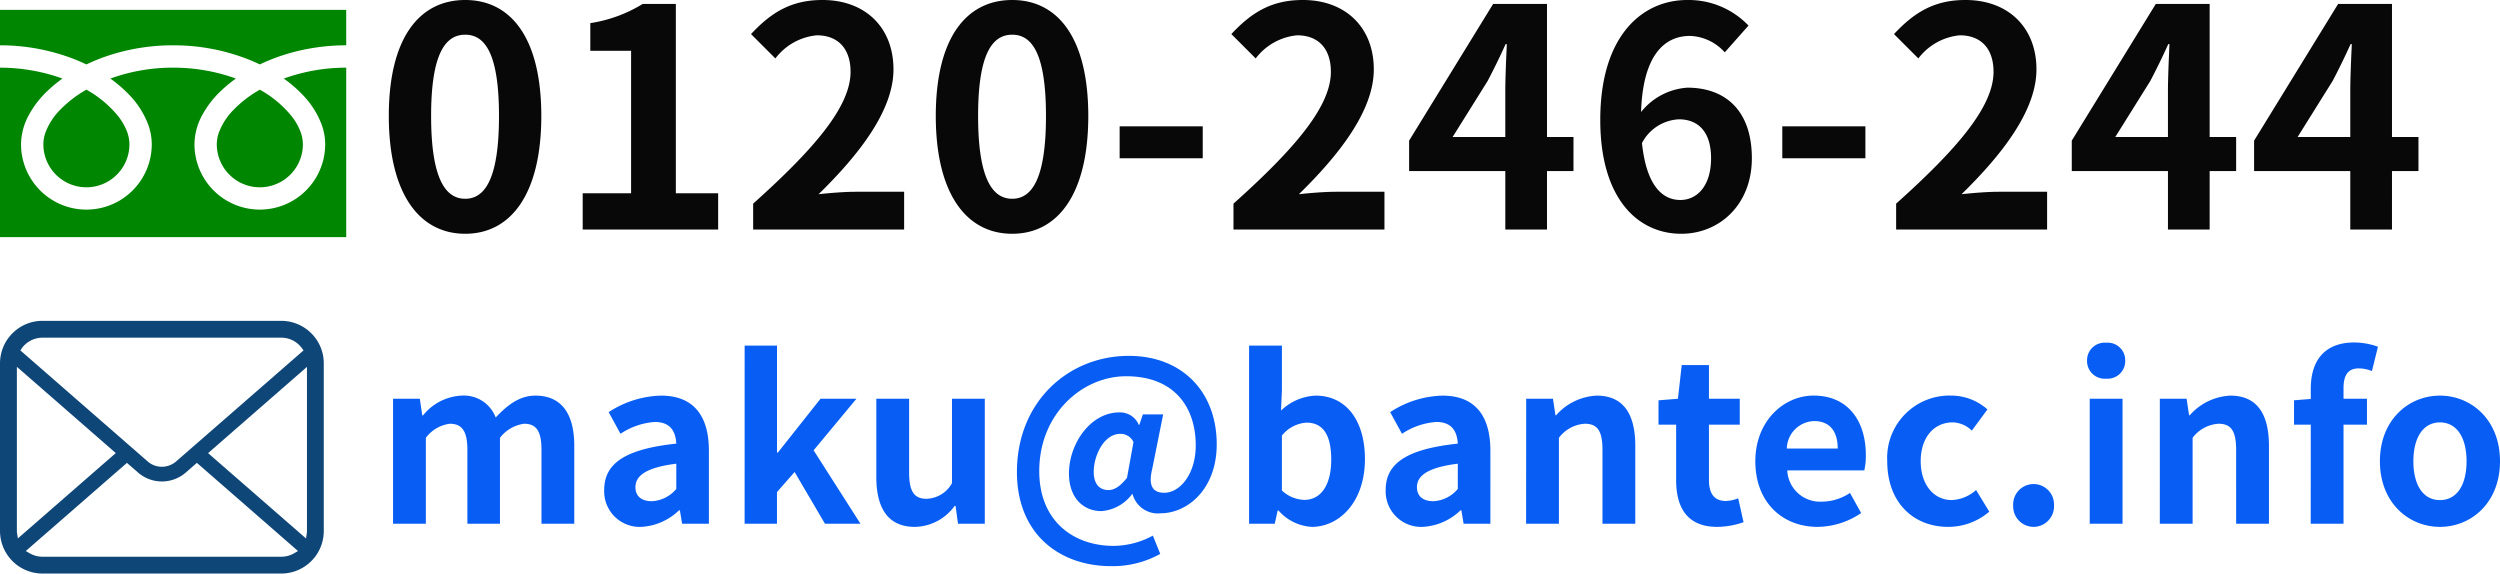 <svg xmlns="http://www.w3.org/2000/svg" width="246.396" height="56.527" viewBox="0 0 246.396 56.527">
  <g id="img-response" transform="translate(-695.954 -5363.88)">
    <path id="パス_3110" data-name="パス 3110" d="M8.85.42c4.53,0,7.5-3.96,7.5-11.61s-2.97-11.43-7.5-11.43S1.32-18.87,1.32-11.19C1.32-3.54,4.32.42,8.85.42Zm0-3.45c-1.92,0-3.36-1.92-3.36-8.16,0-6.21,1.44-8.01,3.36-8.01s3.33,1.8,3.33,8.01C12.18-4.95,10.77-3.03,8.85-3.03ZM20.43,0H33.78V-3.57H29.61V-22.23H26.34a13.849,13.849,0,0,1-5.16,1.89v2.73H25.2V-3.57H20.43Zm16.8,0H52.11V-3.72h-4.8c-1.05,0-2.52.12-3.63.24,4.05-3.96,7.38-8.28,7.38-12.3,0-4.14-2.79-6.84-6.99-6.84-3.03,0-5.01,1.17-7.05,3.36l2.4,2.4a5.808,5.808,0,0,1,4.08-2.28c2.13,0,3.33,1.35,3.33,3.6,0,3.42-3.57,7.59-9.6,12.99ZM62.76.42c4.53,0,7.5-3.96,7.5-11.61s-2.97-11.43-7.5-11.43-7.53,3.75-7.53,11.43C55.23-3.54,58.23.42,62.76.42Zm0-3.45c-1.92,0-3.36-1.92-3.36-8.16,0-6.21,1.44-8.01,3.36-8.01s3.33,1.8,3.33,8.01C66.09-4.95,64.68-3.03,62.76-3.03ZM73.35-7.02h8.19v-3.15H73.35ZM84.57,0H99.45V-3.72h-4.8c-1.05,0-2.52.12-3.63.24,4.05-3.96,7.38-8.28,7.38-12.3,0-4.14-2.79-6.84-6.99-6.84-3.03,0-5.01,1.17-7.05,3.36l2.4,2.4a5.808,5.808,0,0,1,4.08-2.28c2.13,0,3.33,1.35,3.33,3.6,0,3.42-3.57,7.59-9.6,12.99Zm21.6-9.12,3.45-5.52c.63-1.2,1.23-2.43,1.77-3.63h.12c-.06,1.32-.15,3.33-.15,4.62v4.53ZM111.36,0h4.11V-5.76h2.61V-9.12h-2.61V-22.23h-5.31L101.88-8.76v3h9.48Zm17.1-10.86c1.92,0,3.18,1.23,3.18,3.84,0,2.73-1.38,4.11-3.03,4.11-1.86,0-3.36-1.56-3.78-5.61A4.34,4.34,0,0,1,128.46-10.86ZM128.7.42c3.78,0,6.96-2.88,6.96-7.44,0-4.74-2.64-6.96-6.36-6.96a6.392,6.392,0,0,0-4.56,2.4c.18-5.58,2.28-7.5,4.83-7.5a4.819,4.819,0,0,1,3.42,1.62l2.34-2.64a8.172,8.172,0,0,0-6.03-2.52c-4.47,0-8.58,3.54-8.58,11.82C120.72-2.97,124.47.42,128.7.42Zm9.96-7.44h8.19v-3.15h-8.19ZM149.88,0h14.88V-3.72h-4.8c-1.05,0-2.52.12-3.63.24,4.05-3.96,7.38-8.28,7.38-12.3,0-4.14-2.79-6.84-6.99-6.84-3.03,0-5.01,1.17-7.05,3.36l2.4,2.4a5.808,5.808,0,0,1,4.08-2.28c2.13,0,3.33,1.35,3.33,3.6,0,3.42-3.57,7.59-9.6,12.99Zm21.6-9.12,3.45-5.52c.63-1.2,1.23-2.43,1.77-3.63h.12c-.06,1.32-.15,3.33-.15,4.62v4.53ZM176.67,0h4.11V-5.76h2.61V-9.12h-2.61V-22.23h-5.31L167.19-8.76v3h9.48Zm12.78-9.12,3.45-5.52c.63-1.2,1.23-2.43,1.77-3.63h.12c-.06,1.32-.15,3.33-.15,4.62v4.53ZM194.64,0h4.11V-5.76h2.61V-9.12h-2.61V-22.23h-5.31L185.16-8.76v3h9.48Z" transform="translate(732.954 5386.5)" fill="#080808"/>
    <g id="グループ_842" data-name="グループ 842" transform="translate(317.954 4985.855)">
      <path id="パス_1790" data-name="パス 1790" d="M378,379v3.491a20.127,20.127,0,0,1,7.34,1.372q.606.24,1.175.513a18.627,18.627,0,0,1,2.778-1.065,20.432,20.432,0,0,1,5.768-.821,20.129,20.129,0,0,1,7.372,1.372q.606.24,1.175.513a18.64,18.64,0,0,1,2.778-1.065,20.444,20.444,0,0,1,5.737-.821V379Z" transform="translate(0 0)" fill="#008600"/>
      <path id="パス_1791" data-name="パス 1791" d="M458.147,413.865a4.242,4.242,0,0,0,6.613,3.518,4.232,4.232,0,0,0,1.871-3.518,3.617,3.617,0,0,0-.272-1.334,5.877,5.877,0,0,0-.844-1.439,10.725,10.725,0,0,0-3.126-2.605,11.531,11.531,0,0,0-2.566,1.962,6.37,6.37,0,0,0-1.461,2.236A3.544,3.544,0,0,0,458.147,413.865Z" transform="translate(-58.78 -21.623)" fill="#008600"/>
      <path id="パス_1792" data-name="パス 1792" d="M407.761,402.955a8.56,8.56,0,0,1,1.95,3.029,5.748,5.748,0,0,1,.339,1.911,6.441,6.441,0,1,1-12.883,0,6.109,6.109,0,0,1,.739-2.824,9.607,9.607,0,0,1,1.945-2.507,13.405,13.405,0,0,1,1.395-1.141c-.337-.123-.682-.239-1.037-.344a18.253,18.253,0,0,0-5.147-.731,17.993,17.993,0,0,0-6.185,1.075,12.926,12.926,0,0,1,1.791,1.533,8.566,8.566,0,0,1,1.949,3.029,5.742,5.742,0,0,1,.34,1.911,6.441,6.441,0,1,1-12.883,0,6.112,6.112,0,0,1,.738-2.824,9.605,9.605,0,0,1,1.946-2.507,13.347,13.347,0,0,1,1.395-1.141c-.337-.123-.682-.239-1.038-.344a18.263,18.263,0,0,0-5.115-.731v16.7h34.124v-16.7a18.005,18.005,0,0,0-6.154,1.075A12.909,12.909,0,0,1,407.761,402.955Z" transform="translate(0 -15.654)" fill="#008600"/>
      <path id="パス_1793" data-name="パス 1793" d="M394.029,413.865a4.242,4.242,0,1,0,8.484,0,3.633,3.633,0,0,0-.272-1.334,5.9,5.9,0,0,0-.844-1.439,10.735,10.735,0,0,0-3.126-2.605,11.526,11.526,0,0,0-2.566,1.962,6.372,6.372,0,0,0-1.46,2.236A3.538,3.538,0,0,0,394.029,413.865Z" transform="translate(-11.756 -21.623)" fill="#008600"/>
    </g>
    <g id="グループ_843" data-name="グループ 843" transform="translate(317.954 5020.477)">
      <path id="パス_1794" data-name="パス 1794" d="M409.832,378.4a4.186,4.186,0,0,0-.868-1.836,3.482,3.482,0,0,0-.283-.312,4.2,4.2,0,0,0-2.962-1.228H382.191a4.162,4.162,0,0,0-2.963,1.228,3.706,3.706,0,0,0-.285.316,4.142,4.142,0,0,0-.862,1.834,4.052,4.052,0,0,0-.081.813V395.74a4.213,4.213,0,0,0,1.228,2.962c.094.094.188.181.289.265a4.2,4.2,0,0,0,2.674.963h23.528a4.17,4.17,0,0,0,2.678-.97,3.7,3.7,0,0,0,.285-.258,4.17,4.17,0,0,0,.858-1.238l.027-.066a4.132,4.132,0,0,0,.343-1.659V379.215A4.3,4.3,0,0,0,409.832,378.4Zm-29.661-.7a1.978,1.978,0,0,1,.231-.273,2.516,2.516,0,0,1,1.789-.742h23.528a2.5,2.5,0,0,1,2.018,1.01l.18.242L395.358,388.88a2.135,2.135,0,0,1-2.806,0l-12.546-10.942Zm-.5,18.187a.973.973,0,0,1-.008-.146V379.557l9.746,8.5-9.647,8.411Zm27.307,2.052a2.519,2.519,0,0,1-1.256.333H382.191a2.516,2.516,0,0,1-1.255-.333l-.394-.229,9.968-8.687,1.092.95a3.585,3.585,0,0,0,4.711,0l1.092-.951,9.965,8.688Zm1.276-2.2a1.059,1.059,0,0,1-.007.144l-.086.59-9.652-8.41,9.745-8.5Z" fill="#0f4678"/>
    </g>
    <path id="パス_3109" data-name="パス 3109" d="M1.738,0H4.972V-8.47A3.511,3.511,0,0,1,7.326-9.856c1.166,0,1.738.66,1.738,2.574V0h3.212V-8.47a3.6,3.6,0,0,1,2.376-1.386c1.166,0,1.716.66,1.716,2.574V0H19.6V-7.678c0-3.1-1.21-4.95-3.828-4.95-1.606,0-2.794.968-3.916,2.156A3.353,3.353,0,0,0,8.47-12.628,5.187,5.187,0,0,0,4.686-10.67H4.62l-.242-1.65H1.738ZM26.2.308A5.793,5.793,0,0,0,29.92-1.32h.088L30.228,0h2.64V-7.194c0-3.564-1.606-5.434-4.73-5.434A9.842,9.842,0,0,0,22.99-11l1.166,2.134a6.961,6.961,0,0,1,3.388-1.166c1.518,0,2.046.924,2.112,2.134-4.972.528-7.106,1.914-7.106,4.554A3.5,3.5,0,0,0,26.2.308Zm1.056-2.53c-.946,0-1.628-.418-1.628-1.386,0-1.1,1.012-1.936,4.026-2.31v2.486A3.348,3.348,0,0,1,27.258-2.222ZM36.388,0h3.19V-3.124L41.316-5.1,44.308,0h3.5l-4.62-7.238L47.41-12.32H43.868l-4.2,5.3h-.088V-17.556h-3.19ZM53.174.308A4.943,4.943,0,0,0,57.09-1.76h.088L57.42,0h2.64V-12.32H56.826V-4a2.969,2.969,0,0,1-2.508,1.54c-1.188,0-1.716-.682-1.716-2.574V-12.32H49.368v7.7C49.368-1.54,50.512.308,53.174.308ZM72.512,4.18a9.645,9.645,0,0,0,4.84-1.21l-.726-1.8a8.279,8.279,0,0,1-3.85,1.012c-4,0-7.348-2.464-7.348-7.37,0-5.676,4.268-9.35,8.558-9.35,4.8,0,6.864,3.1,6.864,6.82,0,2.86-1.584,4.664-3.1,4.664-1.188,0-1.584-.748-1.188-2.354l1.078-5.368h-2l-.352,1.034H75.24a2,2,0,0,0-1.914-1.232c-2.86,0-4.972,3.1-4.972,6.028,0,2.288,1.32,3.7,3.212,3.7A4.156,4.156,0,0,0,74.58-2.926h.044a2.575,2.575,0,0,0,2.794,1.892c2.53,0,5.5-2.288,5.5-6.8,0-5.126-3.366-8.712-8.668-8.712-5.962,0-11.022,4.532-11.022,11.44C63.228,1.122,67.54,4.18,72.512,4.18Zm-.264-7.5c-.858,0-1.452-.572-1.452-1.8,0-1.606,1.012-3.74,2.618-3.74a1.389,1.389,0,0,1,1.3.814l-.638,3.52C73.37-3.652,72.82-3.322,72.248-3.322ZM92.29.308c2.706,0,5.236-2.442,5.236-6.688,0-3.762-1.826-6.248-4.862-6.248a5.256,5.256,0,0,0-3.41,1.474l.088-1.98v-4.422H86.108V0h2.53l.286-1.3h.088A4.707,4.707,0,0,0,92.29.308Zm-.726-2.662a3.357,3.357,0,0,1-2.222-.924V-8.69a3.393,3.393,0,0,1,2.42-1.276c1.694,0,2.442,1.3,2.442,3.652C94.2-3.63,93.06-2.354,91.564-2.354ZM103.224.308a5.793,5.793,0,0,0,3.718-1.628h.088L107.25,0h2.64V-7.194c0-3.564-1.606-5.434-4.73-5.434A9.842,9.842,0,0,0,100.012-11l1.166,2.134a6.961,6.961,0,0,1,3.388-1.166c1.518,0,2.046.924,2.112,2.134-4.972.528-7.106,1.914-7.106,4.554A3.5,3.5,0,0,0,103.224.308Zm1.056-2.53c-.946,0-1.628-.418-1.628-1.386,0-1.1,1.012-1.936,4.026-2.31v2.486A3.348,3.348,0,0,1,104.28-2.222ZM113.41,0h3.234V-8.47A3.462,3.462,0,0,1,119.2-9.856c1.21,0,1.738.66,1.738,2.574V0h3.234V-7.678c0-3.1-1.144-4.95-3.806-4.95a5.678,5.678,0,0,0-4,1.936h-.066l-.242-1.628h-2.64Zm18.832.308a7.962,7.962,0,0,0,2.6-.462l-.528-2.354a3.6,3.6,0,0,1-1.21.264c-1.1,0-1.672-.66-1.672-2.068V-9.768h3.036V-12.32h-3.036v-3.322h-2.684l-.374,3.322-1.914.154v2.4h1.738v5.456C128.194-1.562,129.316.308,132.242.308Zm9.9,0a7.756,7.756,0,0,0,4.29-1.364l-1.1-1.98a5.078,5.078,0,0,1-2.772.858,3.237,3.237,0,0,1-3.41-3.08h7.59a6.08,6.08,0,0,0,.154-1.5c0-3.388-1.76-5.874-5.148-5.874-2.926,0-5.742,2.486-5.742,6.468C136-2.09,138.688.308,142.142.308Zm-3.036-7.722a2.773,2.773,0,0,1,2.684-2.706c1.584,0,2.332,1.056,2.332,2.706ZM155.012.308a6.209,6.209,0,0,0,4.048-1.5l-1.3-2.134a3.826,3.826,0,0,1-2.4.99c-1.76,0-3.058-1.5-3.058-3.828,0-2.31,1.276-3.828,3.168-3.828a2.8,2.8,0,0,1,1.87.814l1.54-2.09a5.386,5.386,0,0,0-3.586-1.364,6.145,6.145,0,0,0-6.292,6.468C149.006-2.068,151.6.308,155.012.308Zm8.4,0A2.026,2.026,0,0,0,165.44-1.8a2.013,2.013,0,0,0-2.024-2.112,2.009,2.009,0,0,0-2,2.112A2.022,2.022,0,0,0,163.416.308ZM168.96,0h3.234V-12.32H168.96Zm1.628-14.3a1.733,1.733,0,0,0,1.87-1.782,1.728,1.728,0,0,0-1.87-1.76,1.735,1.735,0,0,0-1.892,1.76A1.74,1.74,0,0,0,170.588-14.3ZM175.868,0H179.1V-8.47a3.462,3.462,0,0,1,2.552-1.386c1.21,0,1.738.66,1.738,2.574V0h3.234V-7.678c0-3.1-1.144-4.95-3.806-4.95a5.678,5.678,0,0,0-4,1.936h-.066l-.242-1.628h-2.64ZM190.74,0h3.234V-9.768h2.31V-12.32h-2.31v-1.056c0-1.364.528-1.936,1.5-1.936a3.507,3.507,0,0,1,1.3.264l.594-2.4a7.028,7.028,0,0,0-2.332-.418c-3.1,0-4.29,1.98-4.29,4.554V-12.3l-1.65.132v2.4h1.65Zm12.738.308c3.08,0,5.918-2.376,5.918-6.468s-2.838-6.468-5.918-6.468-5.918,2.376-5.918,6.468S200.4.308,203.478.308Zm0-2.64c-1.672,0-2.618-1.5-2.618-3.828,0-2.31.946-3.828,2.618-3.828S206.1-8.47,206.1-6.16C206.1-3.828,205.15-2.332,203.478-2.332Z" transform="translate(732.954 5415.5)" fill="#085ef4"/>
  </g>
</svg>
